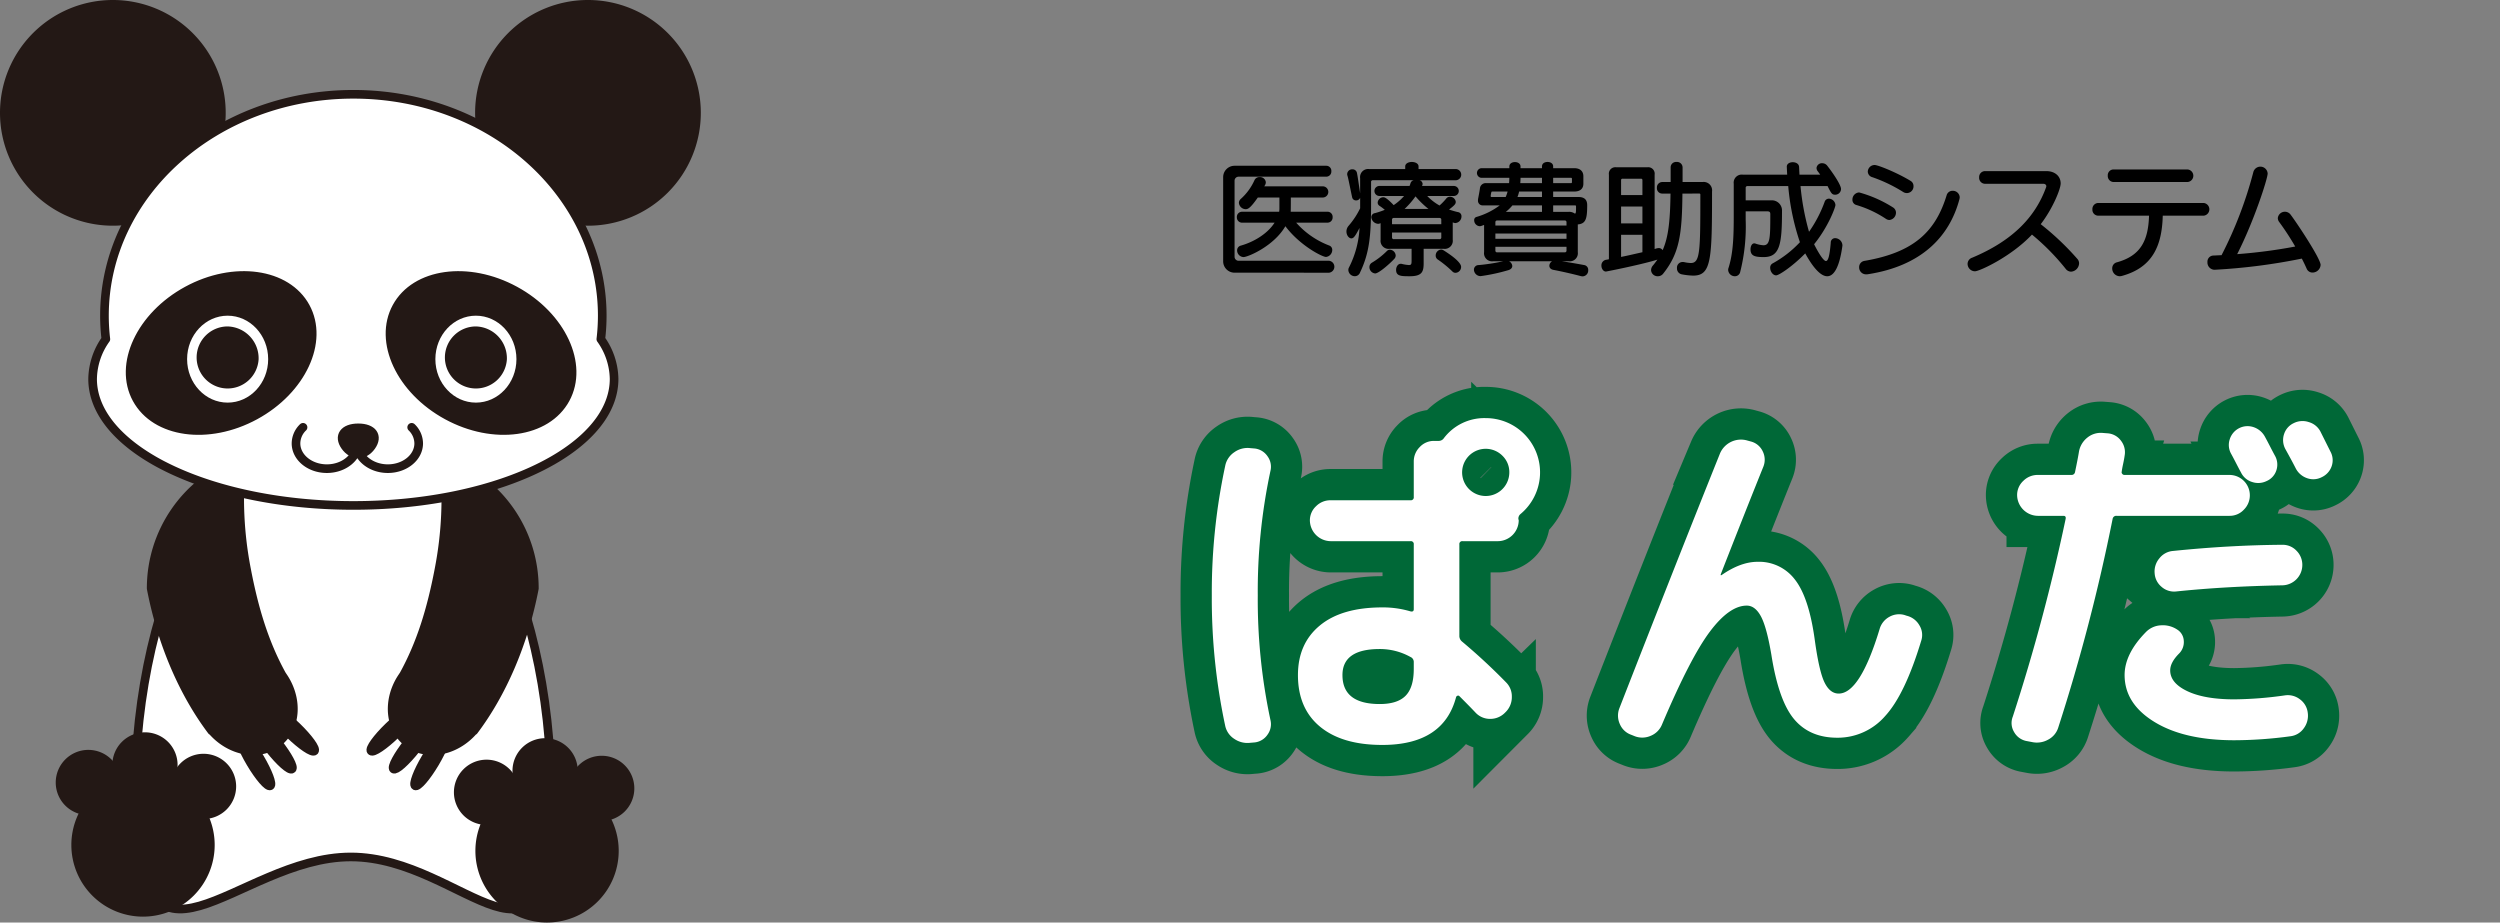 <?xml version="1.0" encoding="UTF-8" standalone="no"?>
<svg
   width="613.119"
   height="226.246"
   viewBox="0 0 613.119 226.246"
   version="1.1"
   id="svg100"
   sodipodi:docname="panda.svg"
   inkscape:version="1.1.1 (3bf5ae0d25, 2021-09-20)"
   xmlns:inkscape="http://www.inkscape.org/namespaces/inkscape"
   xmlns:sodipodi="http://sodipodi.sourceforge.net/DTD/sodipodi-0.dtd"
   xmlns="http://www.w3.org/2000/svg"
   xmlns:svg="http://www.w3.org/2000/svg">
  <rect x="0" y="0" width="613.119" height="226.246" fill="#808080" stroke="none"/>
  <sodipodi:namedview
     id="namedview102"
     pagecolor="#ffffff"
     bordercolor="#666666"
     borderopacity="1.0"
     inkscape:pageshadow="2"
     inkscape:pageopacity="0.0"
     inkscape:pagecheckerboard="0"
     showgrid="false"
     inkscape:zoom="1.9881947"
     inkscape:cx="306.55951"
     inkscape:cy="112.91651"
     inkscape:window-width="1920"
     inkscape:window-height="1009"
     inkscape:window-x="-8"
     inkscape:window-y="-8"
     inkscape:window-maximized="1"
     inkscape:current-layer="svg100" />
  <defs
     id="defs4">
    <style
       id="style2">.a,.h,.i{fill:none;}.a{stroke:#006837;stroke-width:15.325px;}.b,.c,.f{fill:#fff;}.c,.d,.e,.f,.h,.i{stroke:#231815;stroke-width:2.118px;}.c{stroke-linecap:square;}.c,.d,.f,.i{stroke-linejoin:round;}.d,.e,.g{fill:#231815;}.d,.f,.i{stroke-linecap:round;}</style>
  </defs>
  <path
     class="a"
     d="M306.689,109.909l1.066.088a4.379,4.379,0,0,1,3.106,1.909,4.333,4.333,0,0,1,.71,3.595,141.117,141.117,0,0,0-3.106,30.535,141.108,141.108,0,0,0,3.106,30.534,4.334,4.334,0,0,1-.71,3.595,4.381,4.381,0,0,1-3.106,1.908l-1.066.089a5.685,5.685,0,0,1-3.95-.932,5.04,5.04,0,0,1-2.263-3.24,149.123,149.123,0,0,1-3.285-31.954,148.251,148.251,0,0,1,3.285-31.777,5.236,5.236,0,0,1,2.263-3.373A5.569,5.569,0,0,1,306.689,109.909Zm39.234,40.031q.8.18.8-.532V133.52a.706.706,0,0,0-.8-.8H326.306a5.159,5.159,0,0,1-5.06-5.061,4.711,4.711,0,0,1,1.51-3.506,4.929,4.929,0,0,1,3.55-1.465h19.617a.706.706,0,0,0,.8-.8v-8.7a4.932,4.932,0,0,1,1.464-3.549,4.716,4.716,0,0,1,3.506-1.509h1.066A1.53,1.53,0,0,0,354,107.6a12.464,12.464,0,0,1,10.386-5.059,13.3,13.3,0,0,1,8.52,23.521,1.438,1.438,0,0,0-.532,1.155.708.708,0,0,0,.044.221.762.762,0,0,1,.045.222,5.157,5.157,0,0,1-5.06,5.061h-8.7a.706.706,0,0,0-.8.8v22.545a1.789,1.789,0,0,0,.622,1.244,146.414,146.414,0,0,1,10.829,10.03,4.82,4.82,0,0,1,1.42,3.55,5.121,5.121,0,0,1-1.42,3.639l-.355.356a5.013,5.013,0,0,1-3.551,1.42,4.852,4.852,0,0,1-3.55-1.509q-1.421-1.509-4-4.083a.4.4,0,0,0-.443-.089.536.536,0,0,0-.356.355Q354,182.694,339,182.694q-9.852,0-15.268-4.482t-5.414-12.649q0-7.722,5.37-12.16T339,148.965A23.629,23.629,0,0,1,345.923,149.94Zm.8,14.115v-1.776a1.315,1.315,0,0,0-.8-1.154,15.433,15.433,0,0,0-7.545-1.952q-9.144,0-9.143,6.39,0,7.1,9.143,7.1,4.347,0,6.347-2.041T346.722,164.055Zm21.747-52.283a5.787,5.787,0,1,0,1.686,4.084A5.567,5.567,0,0,0,368.469,111.772Z"
     id="path6" />
  <path
     class="a"
     d="M400.068,180.209a4.7,4.7,0,0,1-2.8-2.618,4.992,4.992,0,0,1-.133-3.862q13.846-35.5,24.676-62.489a5.587,5.587,0,0,1,6.746-3.195l.977.266a4.435,4.435,0,0,1,2.8,2.441,4.577,4.577,0,0,1,.133,3.684q-4.44,11.007-10.474,26.452v.177h.177q4.705-3.284,8.877-3.285a11.033,11.033,0,0,1,9.186,4.4q3.417,4.392,4.838,14.778,1.065,7.724,2.4,10.43t3.462,2.707q5.236,0,10.03-15.8a4.938,4.938,0,0,1,2.4-3.018,4.832,4.832,0,0,1,3.728-.443l.533.178a4.9,4.9,0,0,1,3.107,2.351,4.485,4.485,0,0,1,.444,3.773q-3.995,13.227-8.877,18.507a15.4,15.4,0,0,1-11.717,5.281q-6.746,0-10.562-4.526t-5.592-15.8q-1.156-6.835-2.574-9.453t-3.462-2.62q-4.262,0-9.054,6.391t-11.717,22.724a5.018,5.018,0,0,1-2.752,2.8,5.118,5.118,0,0,1-3.9.132Z"
     id="path8" />
  <path
     class="a"
     d="M496.909,181.718a4.436,4.436,0,0,1-2.974-2.219,4.236,4.236,0,0,1-.31-3.728,470.772,470.772,0,0,0,12.959-48.464q.177-.8-.532-.8h-6.3a5.153,5.153,0,0,1-5.059-5.059,4.712,4.712,0,0,1,1.509-3.506,4.93,4.93,0,0,1,3.55-1.464h8.256a.842.842,0,0,0,.888-.711q.708-3.372.975-5.059a5.663,5.663,0,0,1,2.086-3.418,5.212,5.212,0,0,1,3.773-1.109l1.154.089a4.44,4.44,0,0,1,3.284,1.819,4.574,4.574,0,0,1,.888,3.683c-.06.475-.178,1.125-.356,1.954s-.3,1.48-.354,1.953a.53.53,0,0,0,.133.532.632.632,0,0,0,.488.267h25.83a5,5,0,0,1,4.971,4.97A4.933,4.933,0,0,1,550.3,125a4.716,4.716,0,0,1-3.506,1.508H519.1a.893.893,0,0,0-.977.711,458.268,458.268,0,0,1-13.314,51.128,5.011,5.011,0,0,1-2.53,3.061,5.612,5.612,0,0,1-3.95.577Zm24.144-16.155q0-5.236,5.237-10.562a5.511,5.511,0,0,1,3.684-1.643,6.351,6.351,0,0,1,3.949,1.022,3.424,3.424,0,0,1,1.642,2.751,3.944,3.944,0,0,1-1.109,3.106q-2.22,2.221-2.22,4.172,0,3.108,4.217,5.105t11.5,2a92.564,92.564,0,0,0,12.427-.977,4.851,4.851,0,0,1,3.684.977,4.743,4.743,0,0,1,1.908,3.284,5.137,5.137,0,0,1-.977,3.816,4.687,4.687,0,0,1-3.284,1.953,103.705,103.705,0,0,1-13.758.977q-12.25,0-19.572-4.482T521.053,165.563Zm9.1-21.613a4.679,4.679,0,0,1-1.73-3.329,4.974,4.974,0,0,1,1.154-3.685,4.725,4.725,0,0,1,3.373-1.818q13.848-1.419,26.806-1.51a4.642,4.642,0,0,1,3.462,1.465,4.866,4.866,0,0,1,1.421,3.506,5,5,0,0,1-4.971,4.971q-14.113.267-26.008,1.51A4.645,4.645,0,0,1,530.15,143.95Zm19.485-28.006q-.446-.8-1.243-2.351t-1.243-2.353a4.393,4.393,0,0,1-.311-3.506,4.575,4.575,0,0,1,5.858-2.973,4.941,4.941,0,0,1,2.8,2.4q.442.8,1.242,2.352t1.243,2.353a4.406,4.406,0,0,1,.266,3.55,4.279,4.279,0,0,1-2.4,2.574,4.631,4.631,0,0,1-3.506.222A4.47,4.47,0,0,1,549.635,115.944Zm10.517-9.453a4.432,4.432,0,0,1,2.353-2.707,4.791,4.791,0,0,1,3.728-.265,4.658,4.658,0,0,1,2.84,2.306l1.287,2.574q.843,1.688,1.2,2.4a4.413,4.413,0,0,1,.266,3.551,4.6,4.6,0,0,1-2.4,2.663,4.493,4.493,0,0,1-3.6.266,4.93,4.93,0,0,1-2.8-2.4q-.8-1.6-2.574-4.793A4.632,4.632,0,0,1,560.152,106.491Z"
     id="path10" />
  <path
     class="b"
     d="M306.689,109.909l1.066.088a4.379,4.379,0,0,1,3.106,1.909,4.333,4.333,0,0,1,.71,3.595,141.117,141.117,0,0,0-3.106,30.535,141.108,141.108,0,0,0,3.106,30.534,4.334,4.334,0,0,1-.71,3.595,4.381,4.381,0,0,1-3.106,1.908l-1.066.089a5.685,5.685,0,0,1-3.95-.932,5.04,5.04,0,0,1-2.263-3.24,149.123,149.123,0,0,1-3.285-31.954,148.251,148.251,0,0,1,3.285-31.777,5.236,5.236,0,0,1,2.263-3.373A5.569,5.569,0,0,1,306.689,109.909Zm39.234,40.031q.8.18.8-.532V133.52a.706.706,0,0,0-.8-.8H326.306a5.159,5.159,0,0,1-5.06-5.061,4.711,4.711,0,0,1,1.51-3.506,4.929,4.929,0,0,1,3.55-1.465h19.617a.706.706,0,0,0,.8-.8v-8.7a4.932,4.932,0,0,1,1.464-3.549,4.716,4.716,0,0,1,3.506-1.509h1.066A1.53,1.53,0,0,0,354,107.6a12.464,12.464,0,0,1,10.386-5.059,13.3,13.3,0,0,1,8.52,23.521,1.438,1.438,0,0,0-.532,1.155.708.708,0,0,0,.044.221.762.762,0,0,1,.045.222,5.157,5.157,0,0,1-5.06,5.061h-8.7a.706.706,0,0,0-.8.8v22.545a1.789,1.789,0,0,0,.622,1.244,146.414,146.414,0,0,1,10.829,10.03,4.82,4.82,0,0,1,1.42,3.55,5.121,5.121,0,0,1-1.42,3.639l-.355.356a5.013,5.013,0,0,1-3.551,1.42,4.852,4.852,0,0,1-3.55-1.509q-1.421-1.509-4-4.083a.4.4,0,0,0-.443-.089.536.536,0,0,0-.356.355Q354,182.694,339,182.694q-9.852,0-15.268-4.482t-5.414-12.649q0-7.722,5.37-12.16T339,148.965A23.629,23.629,0,0,1,345.923,149.94Zm.8,14.115v-1.776a1.315,1.315,0,0,0-.8-1.154,15.433,15.433,0,0,0-7.545-1.952q-9.144,0-9.143,6.39,0,7.1,9.143,7.1,4.347,0,6.347-2.041T346.722,164.055Zm21.747-52.283a5.787,5.787,0,1,0,1.686,4.084A5.567,5.567,0,0,0,368.469,111.772Z"
     id="path12" />
  <path
     class="b"
     d="M400.068,180.209a4.7,4.7,0,0,1-2.8-2.618,4.992,4.992,0,0,1-.133-3.862q13.846-35.5,24.676-62.489a5.587,5.587,0,0,1,6.746-3.195l.977.266a4.435,4.435,0,0,1,2.8,2.441,4.577,4.577,0,0,1,.133,3.684q-4.44,11.007-10.474,26.452v.177h.177q4.705-3.284,8.877-3.285a11.033,11.033,0,0,1,9.186,4.4q3.417,4.392,4.838,14.778,1.065,7.724,2.4,10.43t3.462,2.707q5.236,0,10.03-15.8a4.938,4.938,0,0,1,2.4-3.018,4.832,4.832,0,0,1,3.728-.443l.533.178a4.9,4.9,0,0,1,3.107,2.351,4.485,4.485,0,0,1,.444,3.773q-3.995,13.227-8.877,18.507a15.4,15.4,0,0,1-11.717,5.281q-6.746,0-10.562-4.526t-5.592-15.8q-1.156-6.835-2.574-9.453t-3.462-2.62q-4.262,0-9.054,6.391t-11.717,22.724a5.018,5.018,0,0,1-2.752,2.8,5.118,5.118,0,0,1-3.9.132Z"
     id="path14" />
  <path
     class="b"
     d="M496.909,181.718a4.436,4.436,0,0,1-2.974-2.219,4.236,4.236,0,0,1-.31-3.728,470.772,470.772,0,0,0,12.959-48.464q.177-.8-.532-.8h-6.3a5.153,5.153,0,0,1-5.059-5.059,4.712,4.712,0,0,1,1.509-3.506,4.93,4.93,0,0,1,3.55-1.464h8.256a.842.842,0,0,0,.888-.711q.708-3.372.975-5.059a5.663,5.663,0,0,1,2.086-3.418,5.212,5.212,0,0,1,3.773-1.109l1.154.089a4.44,4.44,0,0,1,3.284,1.819,4.574,4.574,0,0,1,.888,3.683c-.06.475-.178,1.125-.356,1.954s-.3,1.48-.354,1.953a.53.53,0,0,0,.133.532.632.632,0,0,0,.488.267h25.83a5,5,0,0,1,4.971,4.97A4.933,4.933,0,0,1,550.3,125a4.716,4.716,0,0,1-3.506,1.508H519.1a.893.893,0,0,0-.977.711,458.268,458.268,0,0,1-13.314,51.128,5.011,5.011,0,0,1-2.53,3.061,5.612,5.612,0,0,1-3.95.577Zm24.144-16.155q0-5.236,5.237-10.562a5.511,5.511,0,0,1,3.684-1.643,6.351,6.351,0,0,1,3.949,1.022,3.424,3.424,0,0,1,1.642,2.751,3.944,3.944,0,0,1-1.109,3.106q-2.22,2.221-2.22,4.172,0,3.108,4.217,5.105t11.5,2a92.564,92.564,0,0,0,12.427-.977,4.851,4.851,0,0,1,3.684.977,4.743,4.743,0,0,1,1.908,3.284,5.137,5.137,0,0,1-.977,3.816,4.687,4.687,0,0,1-3.284,1.953,103.705,103.705,0,0,1-13.758.977q-12.25,0-19.572-4.482T521.053,165.563Zm9.1-21.613a4.679,4.679,0,0,1-1.73-3.329,4.974,4.974,0,0,1,1.154-3.685,4.725,4.725,0,0,1,3.373-1.818q13.848-1.419,26.806-1.51a4.642,4.642,0,0,1,3.462,1.465,4.866,4.866,0,0,1,1.421,3.506,5,5,0,0,1-4.971,4.971q-14.113.267-26.008,1.51A4.645,4.645,0,0,1,530.15,143.95Zm19.485-28.006q-.446-.8-1.243-2.351t-1.243-2.353a4.393,4.393,0,0,1-.311-3.506,4.575,4.575,0,0,1,5.858-2.973,4.941,4.941,0,0,1,2.8,2.4q.442.8,1.242,2.352t1.243,2.353a4.406,4.406,0,0,1,.266,3.55,4.279,4.279,0,0,1-2.4,2.574,4.631,4.631,0,0,1-3.506.222A4.47,4.47,0,0,1,549.635,115.944Zm10.517-9.453a4.432,4.432,0,0,1,2.353-2.707,4.791,4.791,0,0,1,3.728-.265,4.658,4.658,0,0,1,2.84,2.306l1.287,2.574q.843,1.688,1.2,2.4a4.413,4.413,0,0,1,.266,3.551,4.6,4.6,0,0,1-2.4,2.663,4.493,4.493,0,0,1-3.6.266,4.93,4.93,0,0,1-2.8-2.4q-.8-1.6-2.574-4.793A4.632,4.632,0,0,1,560.152,106.491Z"
     id="path16" />
  <path
     d="m 302.777,66.877 a 2.8,2.8 0 0 1 -2.8,-2.773 V 43.426 a 2.8,2.8 0 0 1 2.8,-2.772 h 22.454 a 1.24,1.24 0 0 1 1.278,1.339 1.256,1.256 0 0 1 -1.278,1.339 h -21.457 a 0.985,0.985 0 0 0 -1,1 v 18.62 a 0.985,0.985 0 0 0 1,1 h 22.2 a 1.478,1.478 0 0 1 0,2.928 z m 15.105,-12.271 a 20.607,20.607 0 0 0 8.1,5.606 1.114,1.114 0 0 1 0.748,1.09 1.724,1.724 0 0 1 -1.527,1.713 c -0.933,0 -6.415,-2.8 -9.966,-7.537 -2.834,4.889 -9.186,7.568 -10.276,7.568 A 1.641,1.641 0 0 1 303.4,61.4 a 1.177,1.177 0 0 1 0.872,-1.152 c 3.208,-0.9 6.572,-2.9 8.316,-5.637 h -7.973 a 1.274,1.274 0 0 1 -1.277,-1.339 1.257,1.257 0 0 1 1.277,-1.339 h 9.094 a 5.58,5.58 0 0 0 0.062,-0.716 v -2.778 h -5.294 c -1.807,2.585 -2.4,2.866 -2.99,2.866 a 1.715,1.715 0 0 1 -1.651,-1.557 1.3,1.3 0 0 1 0.436,-0.935 13.647,13.647 0 0 0 3.395,-4.64 1.317,1.317 0 0 1 1.246,-0.747 1.425,1.425 0 0 1 1.525,1.246 1.457,1.457 0 0 1 -0.124,0.592 c -0.062,0.155 -0.156,0.249 -0.249,0.435 h 14.419 a 1.373,1.373 0 0 1 0,2.74 h -7.91 c 0,0 0,3.24 -0.031,3.489 h 9 a 1.24,1.24 0 0 1 1.277,1.339 1.255,1.255 0 0 1 -1.277,1.339 z"
     id="path18" />
  <path
     d="m 349.147,61.021 v 3.52 c 0,2.117 -0.4,3.208 -3.425,3.208 -2.119,0 -3.333,-0.031 -3.333,-1.558 0,-0.747 0.436,-1.5 1.152,-1.5 a 0.673,0.673 0 0 1 0.25,0.032 9.473,9.473 0 0 0 1.743,0.28 c 0.592,0 0.654,-0.28 0.654,-1.059 v -2.923 h -5.356 A 1.981,1.981 0 0 1 338.59,58.779 V 54.73 c -0.094,0.032 -0.156,0.063 -0.249,0.094 a 0.915,0.915 0 0 1 -0.406,0.063 1.767,1.767 0 0 1 -1.619,-1.62 1.012,1.012 0 0 1 0.9,-1 19.631,19.631 0 0 0 2.4,-0.809 12.4,12.4 0 0 0 -1.276,-0.966 0.942,0.942 0 0 1 -0.468,-0.809 1.416,1.416 0 0 1 1.37,-1.308 c 0.28,0 0.779,0.061 2.554,1.931 a 12.984,12.984 0 0 0 2.555,-2.243 h -6.011 a 1.231,1.231 0 1 1 0,-2.461 h 7.349 a 4.847,4.847 0 0 0 0.249,-0.715 1.1,1.1 0 0 1 0.747,-0.686 h -9.965 a 0.413,0.413 0 0 0 -0.467,0.468 v 5.356 c 0,7.785 -0.405,11.991 -2.71,16.818 a 1.379,1.379 0 0 1 -1.276,0.9 1.6,1.6 0 0 1 -1.588,-1.495 1.257,1.257 0 0 1 0.155,-0.654 23.883,23.883 0 0 0 2.585,-9.686 c -1.027,1.962 -1.433,2.554 -1.993,2.554 -0.623,0 -1.215,-0.779 -1.215,-1.682 a 2.138,2.138 0 0 1 0.529,-1.4 19.416,19.416 0 0 0 2.834,-4.3 V 48.5 a 1.038,1.038 0 0 1 -1,0.654 0.957,0.957 0 0 1 -0.966,-0.778 c -0.4,-1.807 -0.9,-4.485 -1.152,-5.3 a 0.99,0.99 0 0 1 -0.062,-0.4 1.217,1.217 0 0 1 1.277,-1.153 1.093,1.093 0 0 1 1.121,0.9 c 0.156,0.716 0.5,3.115 0.778,4.983 v -3.7 a 1.982,1.982 0 0 1 2.243,-2.242 h 8.814 V 40.81 c 0,-0.716 0.809,-1.09 1.619,-1.09 0.81,0 1.65,0.374 1.65,1.09 v 0.654 h 9.219 a 1.376,1.376 0 0 1 0,2.74 h -9 a 0.994,0.994 0 0 1 0.779,0.9 1.021,1.021 0 0 1 -0.156,0.5 h 7.762 a 1.231,1.231 0 1 1 0,2.461 h -6.478 a 12.854,12.854 0 0 0 3.018,2.335 13.884,13.884 0 0 0 1.65,-1.713 1.148,1.148 0 0 1 0.9,-0.435 1.426,1.426 0 0 1 1.432,1.246 c 0,0.561 -0.342,0.872 -1.65,1.9 0.592,0.187 1.588,0.5 2.211,0.623 a 1,1 0 0 1 0.841,1.028 1.631,1.631 0 0 1 -1.464,1.65 1,1 0 0 1 -0.4,-0.061 l -0.281,-0.094 v 4.235 a 1.982,1.982 0 0 1 -2.242,2.242 z m -11.9,6.042 a 1.56,1.56 0 0 1 -1.4,-1.557 1.24,1.24 0 0 1 0.623,-1.09 18.585,18.585 0 0 0 3.674,-2.865 1.016,1.016 0 0 1 0.748,-0.312 1.513,1.513 0 0 1 1.4,1.433 1.233,1.233 0 0 1 -0.312,0.779 c -1.211,1.308 -3.858,3.612 -4.73,3.612 z m 16.226,-13.142 a 0.413,0.413 0 0 0 -0.467,-0.467 h -11.15 a 0.412,0.412 0 0 0 -0.466,0.467 v 1.058 h 12.083 z m 0,3.114 h -12.08 v 1.152 a 0.412,0.412 0 0 0 0.466,0.467 h 11.15 a 0.413,0.413 0 0 0 0.467,-0.467 z m -3.145,-5.792 a 23.14,23.14 0 0 1 -3.177,-3.084 20.457,20.457 0 0 1 -2.678,3.084 z m 5.917,15.384 a 26.593,26.593 0 0 0 -3.644,-2.989 1.133,1.133 0 0 1 -0.5,-1 1.453,1.453 0 0 1 1.309,-1.432 1.119,1.119 0 0 1 0.623,0.186 c 4.267,2.678 4.3,3.8 4.3,4.049 a 1.44,1.44 0 0 1 -1.333,1.466 1.021,1.021 0 0 1 -0.752,-0.28 z"
     id="path20" />
  <path
     d="m 383.028,64.073 c 1.682,0.25 3.644,0.592 5.513,0.935 a 1.182,1.182 0 0 1 0.965,1.246 1.436,1.436 0 0 1 -1.37,1.525 2.443,2.443 0 0 1 -0.436,-0.061 c -2.336,-0.623 -5.2,-1.246 -6.7,-1.527 -0.716,-0.125 -1.027,-0.56 -1.027,-1.027 a 1.307,1.307 0 0 1 0.684,-1.091 h -10.584 a 1.4,1.4 0 0 1 0.81,1.153 c 0,0.405 -0.249,0.779 -0.872,1 a 45.827,45.827 0 0 1 -6.665,1.463 c -0.093,0 -0.187,0.032 -0.249,0.032 a 1.642,1.642 0 0 1 -1.62,-1.589 1.128,1.128 0 0 1 1.184,-1.121 48.692,48.692 0 0 0 6.01,-0.935 h -2.46 a 1.981,1.981 0 0 1 -2.242,-2.242 v -6.667 c -0.218,0.062 -0.406,0.155 -0.623,0.218 a 1.258,1.258 0 0 1 -0.467,0.093 1.457,1.457 0 0 1 -1.339,-1.463 0.769,0.769 0 0 1 0.561,-0.81 17.718,17.718 0 0 0 5.7,-2.834 h -4.143 a 1.129,1.129 0 0 1 -1.183,-1.246 1.925,1.925 0 0 1 0.031,-0.405 c 0.156,-0.81 0.311,-1.619 0.436,-2.429 a 1.42,1.42 0 0 1 1.619,-1.37 h 5.539 c 0.032,-0.405 0.063,-0.872 0.063,-1.309 h -6.883 a 1.19,1.19 0 0 1 0,-2.366 h 6.883 v -0.405 c 0,-0.747 0.686,-1.09 1.37,-1.09 0.684,0 1.371,0.343 1.371,1.09 v 0.405 h 5.263 V 40.81 c 0,-0.748 0.685,-1.09 1.37,-1.09 0.685,0 1.37,0.342 1.37,1.09 v 0.436 h 5.17 c 1.4,0 2.242,0.716 2.242,1.993 v 1.806 c 0,1.277 -0.841,1.931 -2.242,1.931 h -5.17 v 1.339 h 6.2 c 1.37,0 2.149,0.592 2.149,1.994 0,3.457 -0.374,4.546 -2.305,4.733 v 6.789 a 1.981,1.981 0 0 1 -2.242,2.242 z m -17.066,-17.1 c -0.155,0 -0.249,0.062 -0.374,1.028 V 48.1 c 0,0.155 0.062,0.217 0.219,0.217 h 3.456 a 7.567,7.567 0 0 0 0.467,-1.339 z m 18.219,7.568 a 0.413,0.413 0 0 0 -0.467,-0.467 h -16.506 a 0.413,0.413 0 0 0 -0.468,0.467 v 0.778 h 17.441 z m 0,2.74 H 366.74 v 1.277 h 17.441 z m 0,3.239 H 366.74 v 0.9 a 0.413,0.413 0 0 0 0.468,0.467 h 16.506 a 0.413,0.413 0 0 0 0.467,-0.467 z M 378.17,50.371 h -7.256 a 9.816,9.816 0 0 1 -1.62,1.588 h 8.876 z m 0,-3.4 h -5.606 a 9.429,9.429 0 0 1 -0.405,1.339 h 6.011 z m 0,-3.364 h -5.263 c 0,0.437 -0.031,0.9 -0.062,1.309 h 5.325 z m 7.349,0.281 c 0,-0.187 -0.061,-0.281 -0.249,-0.281 h -4.36 v 1.309 h 4.36 c 0.188,0 0.249,-0.094 0.249,-0.28 z m 1,6.758 c 0,-0.156 -0.063,-0.28 -0.188,-0.28 h -5.421 v 1.588 h 3.8 a 2.4,2.4 0 0 1 1.526,0.436 c 0.249,0 0.281,-0.467 0.281,-1.246 z"
     id="path22" />
  <path
     d="m 412.612,47.475 c -0.094,10.152 -0.779,14.7 -4.734,19.651 a 1.608,1.608 0 0 1 -1.308,0.623 1.592,1.592 0 0 1 -1.65,-1.495 1.781,1.781 0 0 1 0.467,-1.152 c 0.4,-0.468 0.747,-0.966 1.09,-1.433 -1.588,0.529 -6.509,1.744 -12.458,2.9 a 1.33,1.33 0 0 0 -0.156,0.032 c -0.653,0 -1.121,-0.717 -1.121,-1.464 a 1.39,1.39 0 0 1 1.184,-1.433 4.736,4.736 0 0 0 0.654,-0.125 V 42.834 a 1.589,1.589 0 0 1 1.807,-1.807 h 7.6 a 1.588,1.588 0 0 1 1.806,1.807 v 18.25 a 3.312,3.312 0 0 1 1,-0.249 1.1,1.1 0 0 1 0.966,0.529 c 1.432,-3.239 1.837,-7.257 1.931,-13.889 h -2.056 a 1.293,1.293 0 0 1 -1.277,-1.4 1.318,1.318 0 0 1 1.277,-1.432 h 2.087 v -3.616 a 1.323,1.323 0 0 1 1.432,-1.307 1.36,1.36 0 0 1 1.495,1.307 v 3.614 h 4.889 a 2.064,2.064 0 0 1 2.336,2.335 c 0,16.724 -0.155,20.617 -4.641,20.617 a 16.956,16.956 0 0 1 -2.771,-0.312 1.448,1.448 0 0 1 -1.184,-1.525 1.372,1.372 0 0 1 1.371,-1.5 1.785,1.785 0 0 1 0.405,0.031 8.731,8.731 0 0 0 1.588,0.218 c 2.3,0 2.367,-2.616 2.367,-16.786 A 0.228,0.228 0 0 0 416.759,47.47 Z M 402.8,44.2 a 0.33,0.33 0 0 0 -0.374,-0.373 h -4.485 a 0.33,0.33 0 0 0 -0.374,0.373 v 3.644 h 5.233 z m 0,6.447 h -5.233 v 4.142 h 5.233 z m 0,6.945 h -5.233 v 5.419 c 1.869,-0.374 3.675,-0.81 5.233,-1.153 z"
     id="path24" />
  <path
     d="m 441.572,45.637 a 61.535,61.535 0 0 0 2.087,11.212 31.616,31.616 0 0 0 3.83,-7.35 1.1,1.1 0 0 1 1.06,-0.779 1.678,1.678 0 0 1 1.588,1.557 c 0,0.561 -1.744,5.326 -5.233,9.623 0.872,1.745 2.243,4.112 2.9,4.112 0.529,0 0.9,-1.121 1.183,-4.486 a 1.069,1.069 0 0 1 1.09,-1.121 1.836,1.836 0 0 1 1.776,1.776 c 0,0.093 -0.032,0.186 -0.032,0.28 -0.684,4.827 -1.962,7.288 -3.706,7.288 -1.525,0 -3.394,-1.963 -5.387,-5.606 -3.146,3.208 -6.447,5.387 -7.132,5.387 -0.81,0 -1.464,-0.965 -1.464,-1.837 a 1.175,1.175 0 0 1 0.592,-1.09 26.651,26.651 0 0 0 6.7,-5.2 58.194,58.194 0 0 1 -2.865,-13.765 h -9.966 a 0.413,0.413 0 0 0 -0.468,0.467 v 3.021 h 6.416 a 2.49,2.49 0 0 1 2.491,2.616 c 0,8.128 -0.5,11.305 -4.484,11.305 -2.18,0 -3.239,-0.28 -3.239,-1.9 0,-0.748 0.342,-1.463 0.9,-1.463 a 0.685,0.685 0 0 1 0.249,0.031 7.185,7.185 0 0 0 2.024,0.435 c 1.62,0 1.682,-1.744 1.682,-7.629 0,-0.467 -0.155,-0.686 -0.684,-0.686 h -5.358 v 2.024 a 45.7,45.7 0 0 1 -1.339,12.831 1.327,1.327 0 0 1 -1.307,1.06 1.643,1.643 0 0 1 -1.651,-1.558 1.419,1.419 0 0 1 0.093,-0.5 c 1.184,-3.706 1.277,-8.035 1.277,-12.862 v -7.754 a 1.982,1.982 0 0 1 2.243,-2.242 H 438.3 c -0.032,-0.623 -0.063,-1.276 -0.094,-1.931 v -0.031 c 0,-0.717 0.716,-1.09 1.464,-1.09 0.748,0 1.526,0.373 1.556,1.184 q 0.048,0.979 0.094,1.868 h 5.08 c -0.186,-0.28 -0.373,-0.529 -0.56,-0.778 a 1.36,1.36 0 0 1 -0.343,-0.872 1.32,1.32 0 0 1 1.4,-1.153 1.529,1.529 0 0 1 1.215,0.592 c 1.558,1.993 3.395,4.765 3.395,5.73 a 1.421,1.421 0 0 1 -1.433,1.4 c -0.778,0 -0.965,-0.312 -1.868,-2.118 z"
     id="path26" />
  <path
     d="m 462.523,53.672 a 26.971,26.971 0 0 0 -7.256,-3.395 1.3,1.3 0 0 1 -0.965,-1.308 1.747,1.747 0 0 1 1.65,-1.775 30.527,30.527 0 0 1 8.348,3.706 1.519,1.519 0 0 1 0.684,1.245 1.8,1.8 0 0 1 -1.619,1.807 1.516,1.516 0 0 1 -0.842,-0.28 z m -4.391,13.578 a 1.92,1.92 0 0 1 -0.405,0.031 1.69,1.69 0 0 1 -1.775,-1.744 1.531,1.531 0 0 1 1.308,-1.557 c 12.052,-2.055 17.409,-7.131 20.15,-16.1 a 1.5,1.5 0 0 1 1.464,-1.09 1.688,1.688 0 0 1 1.743,1.589 2.527,2.527 0 0 1 -0.061,0.435 C 478.1,58.125 471.15,65.226 458.132,67.25 Z m 8.595,-20.181 a 36.888,36.888 0 0 0 -7.536,-3.612 1.47,1.47 0 0 1 -1.121,-1.37 1.683,1.683 0 0 1 1.682,-1.62 c 0.872,0 5.605,1.931 8.813,3.893 a 1.443,1.443 0 0 1 0.716,1.245 1.639,1.639 0 0 1 -2.554,1.464 z"
     id="path32" />
  <path
     d="m 486.844,45.076 a 1.471,1.471 0 0 1 -1.464,-1.588 1.454,1.454 0 0 1 1.464,-1.526 h 14.98 c 2.211,0 3.55,1.308 3.55,3.02 0,1.371 -1.962,6.2 -4.89,10 a 66.448,66.448 0 0 1 8.97,8.5 1.6,1.6 0 0 1 0.436,1.121 2.119,2.119 0 0 1 -1.962,2.024 1.715,1.715 0 0 1 -1.339,-0.716 56.659,56.659 0 0 0 -8.253,-8.378 c -5.139,5.45 -12.894,9 -13.984,9 a 1.827,1.827 0 0 1 -1.806,-1.806 1.615,1.615 0 0 1 1.121,-1.526 c 9.717,-4.08 15.416,-9.779 18.126,-17.254 a 0.911,0.911 0 0 0 0.062,-0.28 c 0,-0.343 -0.311,-0.592 -0.748,-0.592 z"
     id="path34" />
  <path
     d="m 530.411,52.894 c -0.187,7.443 -2.554,12.706 -9.966,14.761 a 2.093,2.093 0 0 1 -0.592,0.094 1.9,1.9 0 0 1 -1.837,-1.932 1.5,1.5 0 0 1 1.183,-1.494 c 5.7,-1.589 7.661,-5.2 7.848,-11.429 h -12.426 a 1.436,1.436 0 0 1 -1.464,-1.527 1.471,1.471 0 0 1 1.464,-1.588 h 25.849 a 1.57,1.57 0 0 1 0,3.115 z M 518.39,44.641 a 1.463,1.463 0 0 1 -1.464,-1.558 1.418,1.418 0 0 1 1.464,-1.525 h 18.062 a 1.544,1.544 0 0 1 0,3.083 z"
     id="path36" />
  <path
     d="m 543.053,66.16 a 1.784,1.784 0 0 1 -1.683,-1.9 1.492,1.492 0 0 1 1.5,-1.589 l 1.962,-0.093 a 99.066,99.066 0 0 0 7.786,-20.337 1.786,1.786 0 0 1 3.52,0.312 c 0,1.246 -3.333,11.647 -7.475,19.776 a 127.578,127.578 0 0 0 14.233,-1.869 64.518,64.518 0 0 0 -3.924,-6.011 1.591,1.591 0 0 1 -0.343,-0.965 1.74,1.74 0 0 1 3.114,-0.872 c 1.651,2.18 7.381,10.838 7.381,12.364 a 2,2 0 0 1 -1.962,1.869 1.544,1.544 0 0 1 -1.464,-0.966 c -0.342,-0.778 -0.747,-1.619 -1.183,-2.46 a 145.424,145.424 0 0 1 -21.365,2.74 z"
     id="path38" />
  <path
     class="c"
     d="M135.2,195.445c0,51.619-20.973,14.72-49.166,14.72S33.1,247.064,33.1,195.445s22.854-93.468,51.046-93.468S135.2,143.824,135.2,195.445Z"
     id="path40" />
  <path
     class="d"
     d="M117.649,208.672a16.514,16.514,0,1,0,16.515-16.516A16.516,16.516,0,0,0,117.649,208.672Z"
     id="path42" />
  <path
     class="d"
     d="M126.744,189.043a6.942,6.942,0,1,0,6.942-6.942A6.942,6.942,0,0,0,126.744,189.043Z"
     id="path44" />
  <path
     class="d"
     d="M140.628,193.352a6.94,6.94,0,1,0,6.939-6.942A6.941,6.941,0,0,0,140.628,193.352Z"
     id="path46" />
  <path
     class="d"
     d="M112.383,194.309a6.942,6.942,0,1,0,6.942-6.941A6.943,6.943,0,0,0,112.383,194.309Z"
     id="path48" />
  <path
     class="d"
     d="M51.59,207.227a16.516,16.516,0,1,1-16.517-16.515A16.516,16.516,0,0,1,51.59,207.227Z"
     id="path50" />
  <path
     class="d"
     d="M42.493,187.6a6.942,6.942,0,1,1-6.941-6.942A6.941,6.941,0,0,1,42.493,187.6Z"
     id="path52" />
  <path
     class="d"
     d="M28.609,191.909a6.941,6.941,0,1,1-6.94-6.942A6.941,6.941,0,0,1,28.609,191.909Z"
     id="path54" />
  <path
     class="d"
     d="M56.854,192.866a6.941,6.941,0,1,1-6.94-6.942A6.941,6.941,0,0,1,56.854,192.866Z"
     id="path56" />
  <path
     class="d"
     d="M102,183.723c-2.474,3.133-4.932,5.315-5.489,4.876s1-3.336,3.472-6.469,4.932-5.316,5.489-4.877S104.477,180.59,102,183.723Z"
     id="path58" />
  <path
     class="d"
     d="M97.1,180.065c-2.866,2.779-5.592,4.618-6.085,4.108s1.429-3.174,4.3-5.953,5.59-4.616,6.084-4.107S99.966,177.288,97.1,180.065Z"
     id="path60" />
  <path
     class="d"
     d="M104.419,185.847c-2.039,3.433-3.2,6.509-2.586,6.872s2.757-2.127,4.8-5.559,3.195-6.509,2.586-6.871S106.457,182.415,104.419,185.847Z"
     id="path62" />
  <path
     class="d"
     d="M109.794,113.3a5.139,5.139,0,0,1-.945-.484,90.963,90.963,0,0,1-1.2,26.888c-1.883,9.852-4.432,18.135-8.644,25.789l-.559.839c-3.479,5.462-2.944,12.25,1.462,15.731,4.609,3.639,11.757,2.326,16.247-2.88l.056.04c6.832-9.072,12.193-21.16,14.84-34.913A33.173,33.173,0,0,0,109.794,113.3Z"
     id="path64" />
  <path
     class="d"
     d="M66.122,183.723c2.474,3.133,4.932,5.315,5.489,4.876s-1-3.336-3.471-6.469-4.932-5.316-5.49-4.877S63.648,180.59,66.122,183.723Z"
     id="path66" />
  <path
     class="d"
     d="M71.026,180.065c2.867,2.779,5.591,4.618,6.086,4.108s-1.43-3.174-4.3-5.953-5.591-4.616-6.085-4.107S68.16,177.288,71.026,180.065Z"
     id="path68" />
  <path
     class="d"
     d="M63.706,185.847c2.039,3.433,3.2,6.509,2.586,6.872s-2.758-2.127-4.8-5.559-3.195-6.509-2.586-6.871S61.668,182.415,63.706,185.847Z"
     id="path70" />
  <path
     class="d"
     d="M37.074,144.308c2.647,13.753,8.008,25.841,14.841,34.913l.055-.04c4.491,5.206,11.638,6.519,16.247,2.88,4.406-3.481,4.941-10.269,1.462-15.731l-.559-.839c-4.212-7.654-6.761-15.937-8.643-25.789a90.931,90.931,0,0,1-1.2-26.888,5.171,5.171,0,0,1-.945.484A33.174,33.174,0,0,0,37.074,144.308Z"
     id="path72" />
  <path
     class="e"
     d="M1.059,27.676A26.617,26.617,0,1,0,27.676,1.059,26.617,26.617,0,0,0,1.059,27.676Z"
     id="path74" />
  <path
     class="e"
     d="M117.579,27.676A26.618,26.618,0,1,0,144.2,1.059,26.617,26.617,0,0,0,117.579,27.676Z"
     id="path76" />
  <path
     class="f"
     d="M147.354,83.175a48.8,48.8,0,0,0,.344-5.749c0-29.987-27.329-54.3-61.04-54.3s-61.04,24.31-61.04,54.3a49.031,49.031,0,0,0,.343,5.75,17.2,17.2,0,0,0-3.249,9.763c0,6.986,4.762,13.429,12.792,18.614q.885.573,1.825,1.124c.134.08.269.16.405.238q.984.566,2.023,1.11c.13.068.259.137.392.2q1.1.564,2.253,1.1l.441.2c11.446,5.227,26.856,8.433,43.816,8.433,16.77,0,32.03-3.135,43.434-8.261.164-.073.326-.147.488-.222q1.052-.483,2.061-.989c.145-.073.291-.146.435-.22q1.041-.532,2.03-1.09c.1-.058.206-.114.308-.171q1.074-.614,2.081-1.254c8.223-5.218,13.108-11.742,13.108-18.82A17.209,17.209,0,0,0,147.354,83.175Z"
     id="path78" />
  <path
     class="d"
     d="M74.951,75.3c4.6,8.455-.941,20.356-12.379,26.582S38.128,106.3,33.527,97.843s.941-20.355,12.38-26.581S70.35,66.844,74.951,75.3Z"
     id="path80" />
  <path
     class="d"
     d="M97.264,75.3c-4.6,8.455.941,20.356,12.379,26.582s24.443,4.418,29.045-4.037-.941-20.355-12.38-26.581S101.865,66.844,97.264,75.3Z"
     id="path82" />
  <path
     class="f"
     d="M66.827,88.081c0,6.471-4.924,11.718-11,11.718s-11-5.247-11-11.718,4.924-11.718,11-11.718S66.827,81.61,66.827,88.081Z"
     id="path84" />
  <path
     class="d"
     d="M62.365,88.081a6.548,6.548,0,1,1-6.534-6.963A6.758,6.758,0,0,1,62.365,88.081Z"
     id="path86" />
  <path
     class="f"
     d="M127.715,88.081c0,6.471-4.923,11.718-11,11.718s-11-5.247-11-11.718,4.924-11.718,11-11.718S127.715,81.61,127.715,88.081Z"
     id="path88" />
  <path
     class="d"
     d="M123.253,88.081a6.548,6.548,0,1,1-6.535-6.963A6.758,6.758,0,0,1,123.253,88.081Z"
     id="path90" />
  <path
     class="g"
     d="M87.868,104.927c-3.531,0-4.976,2.033-3.211,4.518s4.655,2.484,6.421,0S91.4,104.927,87.868,104.927Z"
     id="path92" />
  <path
     class="h"
     d="M87.868,104.927c-3.531,0-4.976,2.033-3.211,4.518s4.655,2.484,6.421,0S91.4,104.927,87.868,104.927Z"
     id="path94" />
  <path
     class="i"
     d="M74.318,104.8a5.543,5.543,0,0,0-1.724,3.939c0,3.425,3.389,6.2,7.569,6.2s7.569-2.776,7.569-6.2"
     id="path96" />
  <path
     class="i"
     d="M100.963,104.8a5.542,5.542,0,0,1,1.723,3.939c0,3.425-3.388,6.2-7.568,6.2s-7.569-2.776-7.569-6.2"
     id="path98" />
</svg>
